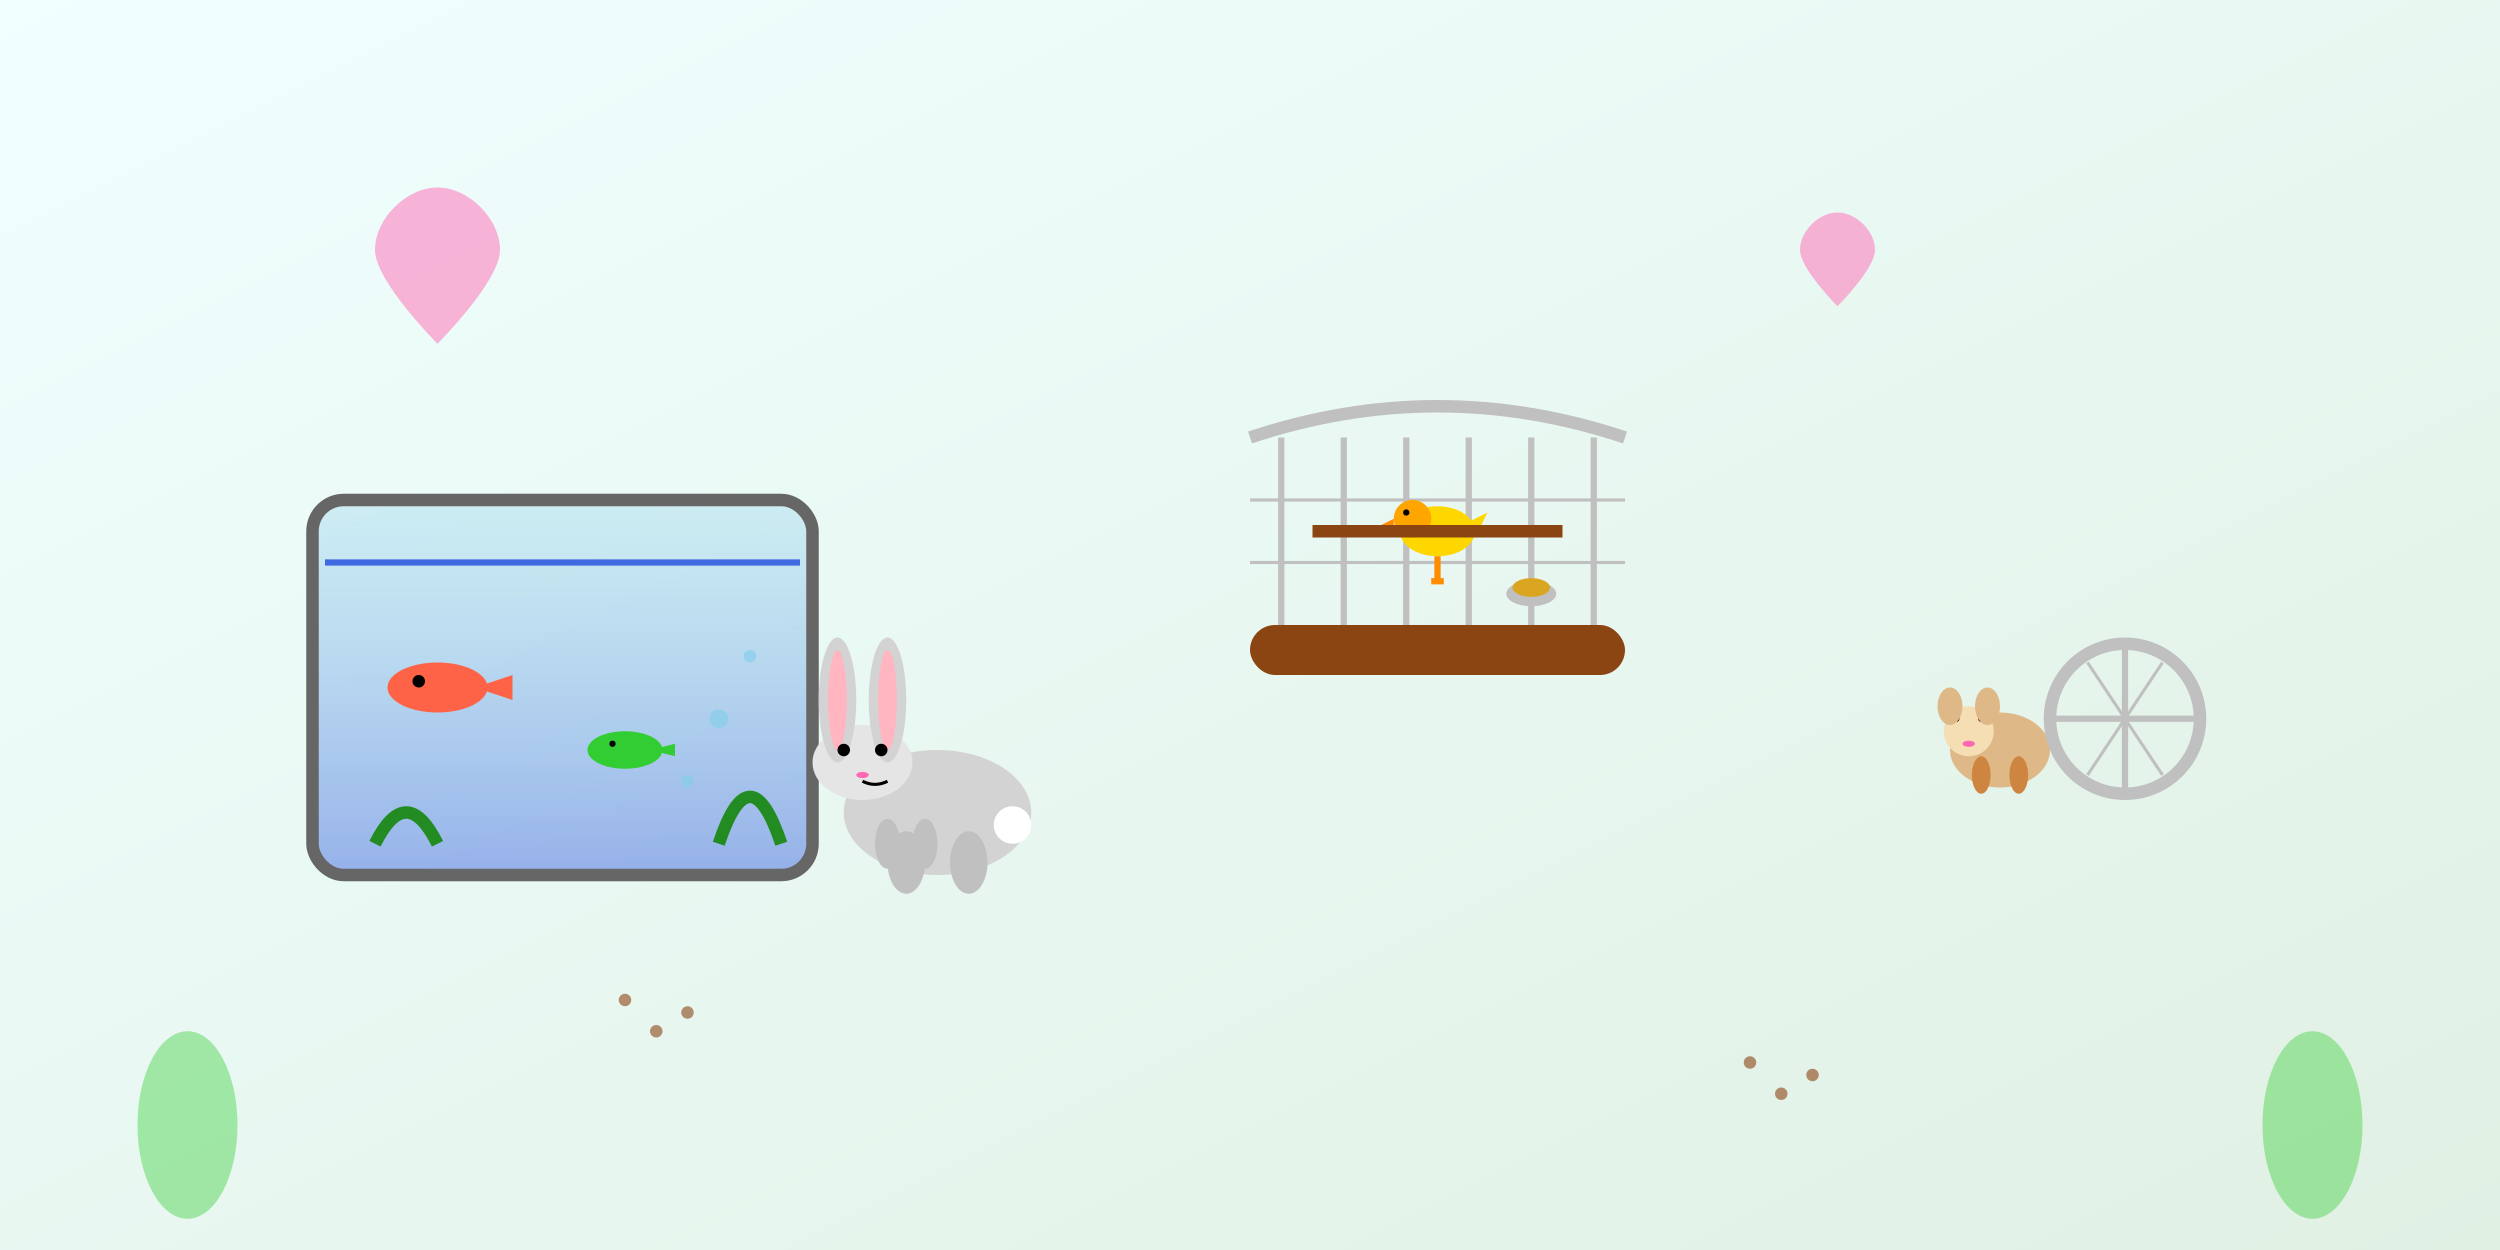 <svg width="400" height="200" viewBox="0 0 400 200" xmlns="http://www.w3.org/2000/svg">
  <rect x="0" y="0" width="400" height="200" fill="#333333" stroke="none"/>
  <defs>
    <linearGradient id="otherBg" x1="0%" y1="0%" x2="100%" y2="100%">
      <stop offset="0%" style="stop-color:#F0FFFF;stop-opacity:1" />
      <stop offset="100%" style="stop-color:#E0F0E3;stop-opacity:1" />
    </linearGradient>
    <linearGradient id="aquarium" x1="0%" y1="0%" x2="0%" y2="100%">
      <stop offset="0%" style="stop-color:#87CEEB;stop-opacity:0.3" />
      <stop offset="100%" style="stop-color:#4169E1;stop-opacity:0.5" />
    </linearGradient>
  </defs>
  
  <!-- Background -->
  <rect width="400" height="200" fill="url(#otherBg)"/>
  
  <!-- Aquarium -->
  <g transform="translate(50,80)">
    <rect x="0" y="0" width="80" height="60" fill="url(#aquarium)" stroke="#666" stroke-width="2" rx="5"/>
    <!-- Water line -->
    <line x1="2" y1="10" x2="78" y2="10" stroke="#4169E1" stroke-width="1"/>
    <!-- Fish -->
    <g transform="translate(20,30)">
      <ellipse cx="0" cy="0" rx="8" ry="4" fill="#FF6347"/>
      <polygon points="6,0 12,-2 12,2" fill="#FF6347"/>
      <circle cx="-3" cy="-1" r="1" fill="#000"/>
    </g>
    <g transform="translate(50,40)">
      <ellipse cx="0" cy="0" rx="6" ry="3" fill="#32CD32"/>
      <polygon points="4,0 8,-1 8,1" fill="#32CD32"/>
      <circle cx="-2" cy="-1" r="0.5" fill="#000"/>
    </g>
    <!-- Bubbles -->
    <circle cx="60" cy="45" r="1" fill="#87CEEB" opacity="0.7"/>
    <circle cx="65" cy="35" r="1.5" fill="#87CEEB" opacity="0.7"/>
    <circle cx="70" cy="25" r="1" fill="#87CEEB" opacity="0.7"/>
    <!-- Aquarium plants -->
    <path d="M 10 55 Q 15 45 20 55" stroke="#228B22" stroke-width="2" fill="none"/>
    <path d="M 65 55 Q 70 40 75 55" stroke="#228B22" stroke-width="2" fill="none"/>
  </g>
  
  <!-- Bird cage -->
  <g transform="translate(200,60)">
    <!-- Cage base -->
    <rect x="0" y="40" width="60" height="8" fill="#8B4513" rx="4"/>
    <!-- Cage bars -->
    <line x1="5" y1="10" x2="5" y2="40" stroke="#C0C0C0" stroke-width="1"/>
    <line x1="15" y1="10" x2="15" y2="40" stroke="#C0C0C0" stroke-width="1"/>
    <line x1="25" y1="10" x2="25" y2="40" stroke="#C0C0C0" stroke-width="1"/>
    <line x1="35" y1="10" x2="35" y2="40" stroke="#C0C0C0" stroke-width="1"/>
    <line x1="45" y1="10" x2="45" y2="40" stroke="#C0C0C0" stroke-width="1"/>
    <line x1="55" y1="10" x2="55" y2="40" stroke="#C0C0C0" stroke-width="1"/>
    <!-- Cage top -->
    <path d="M 0 10 Q 30 0 60 10" stroke="#C0C0C0" stroke-width="2" fill="none"/>
    <!-- Horizontal bars -->
    <line x1="0" y1="20" x2="60" y2="20" stroke="#C0C0C0" stroke-width="0.5"/>
    <line x1="0" y1="30" x2="60" y2="30" stroke="#C0C0C0" stroke-width="0.5"/>
    <!-- Canary bird -->
    <g transform="translate(30,25)">
      <ellipse cx="0" cy="0" rx="6" ry="4" fill="#FFD700"/>
      <circle cx="-4" cy="-2" r="3" fill="#FFA500"/>
      <circle cx="-5" cy="-3" r="0.5" fill="#000"/>
      <polygon points="-7,-2 -9,-1 -7,0" fill="#FF8C00"/>
      <polygon points="4,-1 8,-3 6,1" fill="#FFD700"/>
      <line x1="0" y1="4" x2="0" y2="8" stroke="#FF8C00" stroke-width="1"/>
      <line x1="-1" y1="8" x2="1" y2="8" stroke="#FF8C00" stroke-width="1"/>
    </g>
    <!-- Perch -->
    <line x1="10" y1="25" x2="50" y2="25" stroke="#8B4513" stroke-width="2"/>
    <!-- Food dish -->
    <ellipse cx="45" cy="35" rx="4" ry="2" fill="#C0C0C0"/>
    <ellipse cx="45" cy="34" rx="3" ry="1.5" fill="#DAA520"/>
  </g>
  
  <!-- Hamster with wheel -->
  <g transform="translate(320,120)">
    <!-- Hamster -->
    <ellipse cx="0" cy="0" rx="8" ry="6" fill="#DEB887"/>
    <circle cx="-5" cy="-3" r="4" fill="#F5DEB3"/>
    <circle cx="-7" cy="-5" r="0.5" fill="#000"/>
    <circle cx="-3" cy="-5" r="0.5" fill="#000"/>
    <ellipse cx="-5" cy="-1" rx="1" ry="0.5" fill="#FF69B4"/>
    <!-- Ears -->
    <ellipse cx="-8" cy="-7" rx="2" ry="3" fill="#DEB887"/>
    <ellipse cx="-2" cy="-7" rx="2" ry="3" fill="#DEB887"/>
    <!-- Tail -->
    <circle cx="6" cy="1" r="1" fill="#DEB887"/>
    <!-- Legs -->
    <ellipse cx="-3" cy="4" rx="1.5" ry="3" fill="#CD853F"/>
    <ellipse cx="3" cy="4" rx="1.5" ry="3" fill="#CD853F"/>
    <!-- Exercise wheel -->
    <circle cx="20" cy="-5" r="12" fill="none" stroke="#C0C0C0" stroke-width="2"/>
    <line x1="20" y1="-17" x2="20" y2="7" stroke="#C0C0C0" stroke-width="1"/>
    <line x1="8" y1="-5" x2="32" y2="-5" stroke="#C0C0C0" stroke-width="1"/>
    <!-- Wheel spokes -->
    <line x1="14" y1="-14" x2="26" y2="4" stroke="#C0C0C0" stroke-width="0.5"/>
    <line x1="26" y1="-14" x2="14" y2="4" stroke="#C0C0C0" stroke-width="0.5"/>
  </g>
  
  <!-- Rabbit -->
  <g transform="translate(150,130)">
    <!-- Body -->
    <ellipse cx="0" cy="0" rx="15" ry="10" fill="#D3D3D3"/>
    <!-- Head -->
    <ellipse cx="-12" cy="-8" rx="8" ry="6" fill="#E5E5E5"/>
    <!-- Long ears -->
    <ellipse cx="-16" cy="-18" rx="3" ry="10" fill="#D3D3D3"/>
    <ellipse cx="-8" cy="-18" rx="3" ry="10" fill="#D3D3D3"/>
    <ellipse cx="-16" cy="-18" rx="1.5" ry="8" fill="#FFB6C1"/>
    <ellipse cx="-8" cy="-18" rx="1.5" ry="8" fill="#FFB6C1"/>
    <!-- Eyes -->
    <circle cx="-15" cy="-10" r="1" fill="#000"/>
    <circle cx="-9" cy="-10" r="1" fill="#000"/>
    <!-- Nose -->
    <ellipse cx="-12" cy="-6" rx="1" ry="0.5" fill="#FF69B4"/>
    <!-- Mouth -->
    <path d="M -12 -5 Q -10 -4 -8 -5" stroke="#000" stroke-width="0.5" fill="none"/>
    <!-- Cottontail -->
    <circle cx="12" cy="2" r="3" fill="#FFF"/>
    <!-- Legs -->
    <ellipse cx="-5" cy="8" rx="3" ry="5" fill="#C0C0C0"/>
    <ellipse cx="5" cy="8" rx="3" ry="5" fill="#C0C0C0"/>
    <!-- Front paws -->
    <ellipse cx="-8" cy="5" rx="2" ry="4" fill="#C0C0C0"/>
    <ellipse cx="-2" cy="5" rx="2" ry="4" fill="#C0C0C0"/>
  </g>
  
  <!-- Pet food scattered -->
  <g fill="#8B4513" opacity="0.6">
    <circle cx="100" cy="160" r="1"/>
    <circle cx="105" cy="165" r="1"/>
    <circle cx="110" cy="162" r="1"/>
    <circle cx="280" cy="170" r="1"/>
    <circle cx="285" cy="175" r="1"/>
    <circle cx="290" cy="172" r="1"/>
  </g>
  
  <!-- Decorative elements -->
  <g fill="#32CD32" opacity="0.4">
    <ellipse cx="30" cy="180" rx="8" ry="15"/>
    <ellipse cx="370" cy="180" rx="8" ry="15"/>
  </g>
  
  <!-- Hearts showing care -->
  <g fill="#FF69B4" opacity="0.5">
    <path d="M80,40 C80,35 75,30 70,30 C65,30 60,35 60,40 C60,45 70,55 70,55 C70,55 80,45 80,40 Z"/>
    <path d="M300,40 C300,37 297,34 294,34 C291,34 288,37 288,40 C288,43 294,49 294,49 C294,49 300,43 300,40 Z"/>
  </g>
</svg>